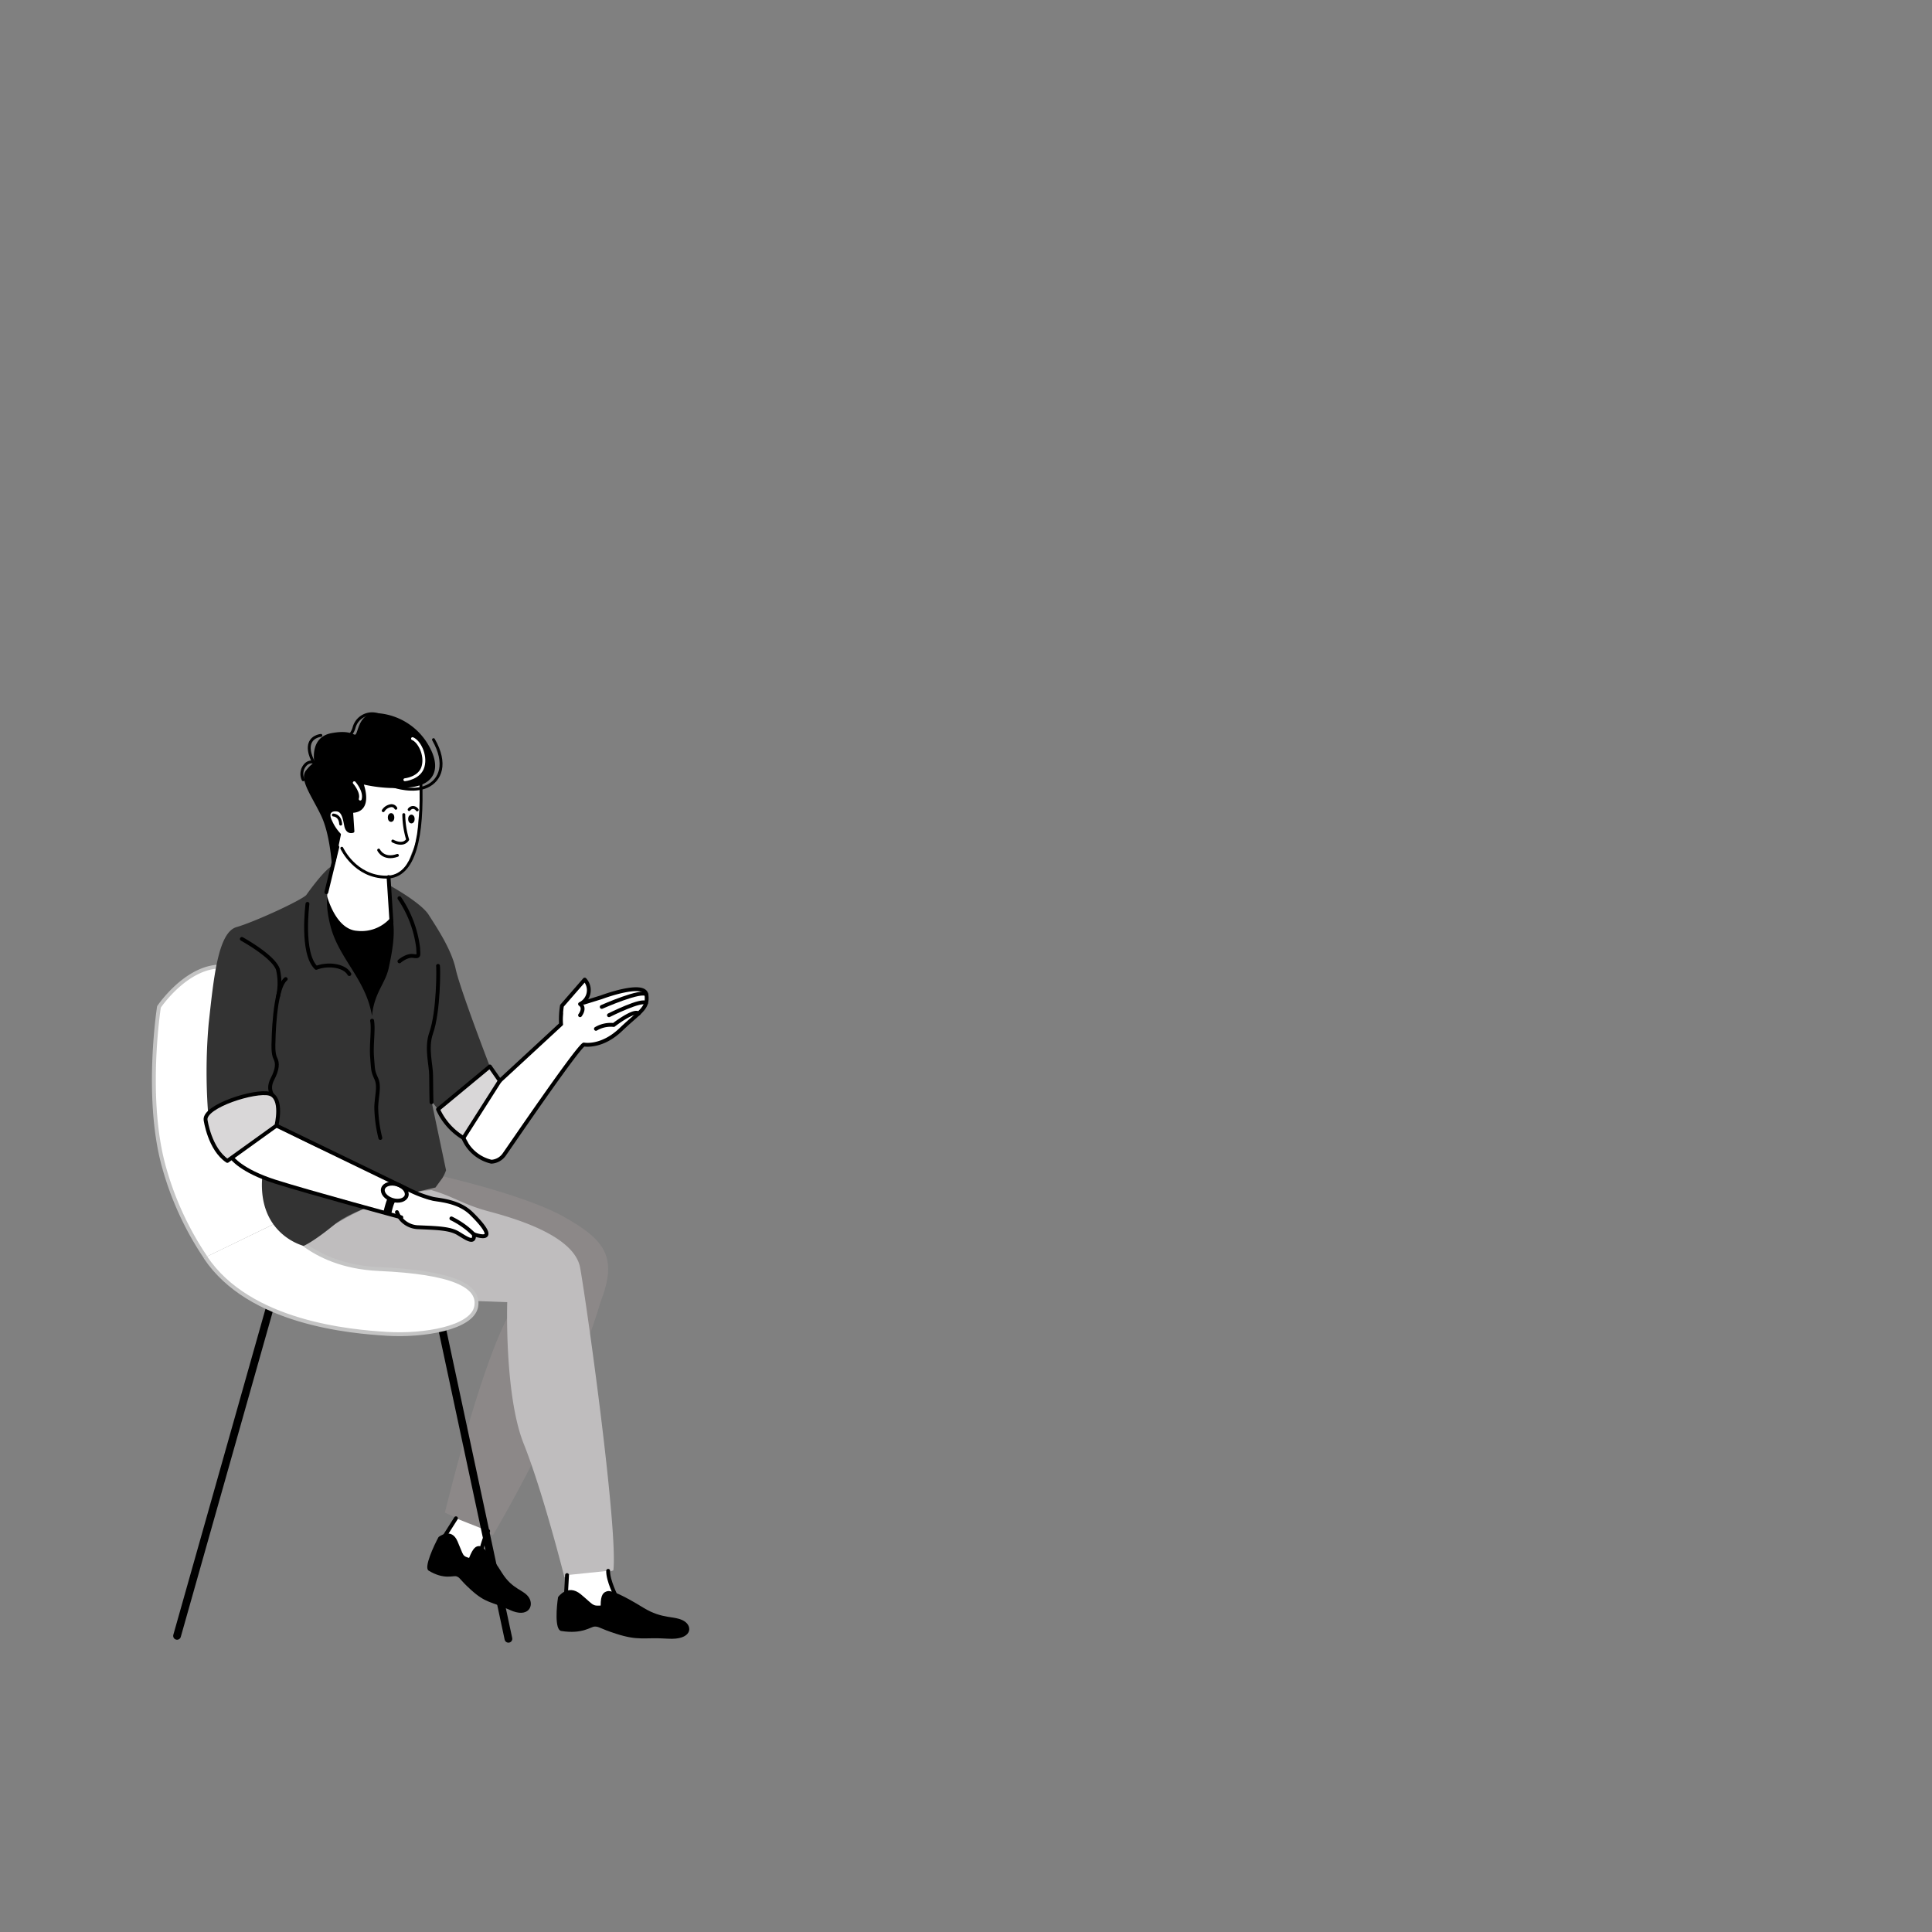 <svg xmlns="http://www.w3.org/2000/svg" viewBox="0 0 500 500"><rect x="0" y="0" width="500" height="500" fill="#808080" stroke="none"/><defs><style>.cls-1,.cls-10,.cls-12,.cls-14,.cls-7{fill:none;}.cls-2,.cls-3,.cls-6{fill:#fff;}.cls-3{stroke:#c4c4c4;}.cls-10,.cls-11,.cls-12,.cls-13,.cls-14,.cls-3,.cls-6,.cls-7,.cls-8{stroke-linejoin:round;}.cls-4{fill:#8c8888;}.cls-5{fill:#bfbdbe;}.cls-10,.cls-11,.cls-12,.cls-13,.cls-6,.cls-7,.cls-8{stroke:#000;}.cls-10,.cls-11,.cls-12,.cls-13,.cls-14,.cls-6,.cls-7,.cls-8{stroke-linecap:round;}.cls-7{stroke-width:2px;}.cls-9{fill:#333;}.cls-11{fill:#d9d7d8;}.cls-12,.cls-13,.cls-14{stroke-width:0.75px;}.cls-14{stroke:#fff;}.cls-15{fill:#010101;}</style></defs><g id="Layer_2" data-name="Layer 2"><g id="Layer_1-2" data-name="Layer 1"><rect class="cls-1" width="500" height="500"/><path class="cls-2" d="M167.2,257.64c-.51-1.95-2.75-1.81-4.27-1.25a5.6,5.6,0,0,1-.66.21,2.21,2.21,0,0,0-.88.09c-.21,0-.42,0-.63.07a5.64,5.64,0,0,0-1.68.56l-.74.1a17,17,0,0,0-3.29.88l-1.6.58a6.88,6.88,0,0,0-1.43.6,1.5,1.5,0,0,0-.65-.73.36.36,0,0,0,.07-.1l0-.12a.41.41,0,0,0,.29-.24,5.27,5.27,0,0,0,.08-3.71.39.39,0,0,0-.13-.17.74.74,0,0,0,0-.14.41.41,0,0,0-.77,0c-.08.22-.18.42-.27.63a.4.4,0,0,0-.34.17l0,0a3.43,3.43,0,0,0-.85.93,8,8,0,0,1-.9,1.12,6.28,6.28,0,0,0-1.35,1.74l-.08.07a4,4,0,0,0-1.33,1.38,1.46,1.46,0,0,0-.1.32l0,.07a2.34,2.34,0,0,0,0,1.48.33.33,0,0,0,.06.1v0a.17.17,0,0,1,0,.07,10.77,10.77,0,0,0-.1,2.41,1.79,1.79,0,0,0,.09.46,80.13,80.13,0,0,0-15.58,14.07,1.85,1.85,0,0,0-.32.58,4.73,4.73,0,0,0-.57.61,8.57,8.57,0,0,0-1.4,1.36,1.7,1.7,0,0,0-.41,1.36,7,7,0,0,0-1.73,2.88,1.3,1.3,0,0,0-1.15.78c-.93,2-2.7,3.4-3.43,5.41a1.56,1.56,0,0,0-.7,2.19q.27.48.57.93a6.59,6.59,0,0,0,4,4.07,14.13,14.13,0,0,0,1.56.91,1.82,1.82,0,0,0,1.81-.23,1.77,1.77,0,0,0,1.75-1.1c.07-.17.15-.33.22-.5a1.59,1.59,0,0,0,.83-.63q3.18-4.77,6.15-9.68a2.83,2.83,0,0,0,1.1-.88c1.09-1.49,2-3.16,3-4.73l1.25-1.93Q147,275.39,151.3,270a1.09,1.09,0,0,0,.43.18,5.4,5.4,0,0,0,3.91-.47,12.09,12.09,0,0,0,1-.72l.08,0a13.06,13.06,0,0,0,3.13-2.34,24.33,24.33,0,0,0,4.65-3.88v0a5.68,5.68,0,0,0,1.18-1C166.62,260.71,167.57,259.07,167.2,257.64Zm-9,5.72h0l0,0Zm-17.51,9.78h0l.14-.12Zm12.94-12.66h0C153.5,260.5,153.49,260.5,153.64,260.48Z"/><path class="cls-3" d="M53.19,325.37a79.76,79.76,0,0,1-10.95-24.08c-4.7-17.74-1.1-40.7-1.1-40.7S49.61,247.9,60,250.48s10.55,45.28,10.55,45.28l2.19,20.13"/><path class="cls-2" d="M84.67,235.45a3.64,3.64,0,0,0,.51,2,2.15,2.15,0,0,0,1.44.91,2.22,2.22,0,0,0,.72.71c0,.61.07,1.22.09,1.83a2,2,0,0,0,2,2,1.87,1.87,0,0,0,1.77-1.2c0,.09.09.18.15.27a3.66,3.66,0,0,0,2.39,1.71,3,3,0,0,0,2.74-1.5,5.16,5.16,0,0,0,.46-.83,2.06,2.06,0,0,0,1.84-.49,1.9,1.9,0,0,0,2.59-1.84q-.37-5-.76-10c0-.71,0-1.43,0-2.14a4.47,4.47,0,0,0,1.63-.57,2.43,2.43,0,0,0,.72-.2,4.92,4.92,0,0,0,2.55-2.94,1.48,1.48,0,0,0,.29-.43,19.9,19.9,0,0,0,.75-2,15.55,15.55,0,0,0,1.59-6.63,1.18,1.18,0,0,0,0-.27c.06-.67.12-1.33.16-2a32.15,32.15,0,0,0,.4-6.2c.06-.41.13-.82.19-1.23a2.05,2.05,0,0,0-1.39-2.45,2,2,0,0,0-.73,0,1.85,1.85,0,0,0-1.87.59,2.21,2.21,0,0,0-.68,0,3.18,3.18,0,0,0-2.68-.7,2.53,2.53,0,0,0-1.17.65,2,2,0,0,0-3.42.79l-.08.24c0-.21.07-.42.1-.62a2,2,0,0,0-1.15-2.36,2,2,0,0,0-2.49.82c-.46,1-.91,2.09-1.38,3.14a3.56,3.56,0,0,0-1.7,1.48,3.83,3.83,0,0,0-3.24.58,3.37,3.37,0,0,0-.8.89c-1.5-.32-3.33,1.49-2.22,3,.84,1.13,1.62,2.29,2.34,3.49a46.11,46.11,0,0,0,1,4.78c-.35,2.11-.7,4.23-1.06,6.34-.92,2.73-1.84,5.45-2.8,8.17A1.83,1.83,0,0,0,84.67,235.45Z"/><path class="cls-4" d="M115.13,391.45l12.42,5.91s20-33.63,27.88-60.44c4.39-11.36,1.51-15.91-9.7-22.12s-35.44-11.36-35.44-11.36l-1.92,5.61L122.56,328l15.14,6.82S131.34,326.69,115.13,391.45Z"/><path class="cls-5" d="M74.86,325.47S92,309.54,111.64,308c6,1.74,8,3.67,14.87,5.51s22.22,6.31,23.65,14.67c2,11.46,9.78,67.74,8.58,78.23a34.34,34.34,0,0,1-12.66,1.8s-5.53-22-10.55-34.58S131.27,337,131.27,337l-12.76-.46s-37.7-2.43-38.77-2.89S74.86,325.47,74.86,325.47Z"/><path class="cls-6" d="M146.75,407.63l-.26,4.7,6.38,5.06,8.34-1-1.69-3.05s-2.21-4.33-2.13-6.81"/><path class="cls-6" d="M118,392.93l-2.9,4.58,1.69,7.72,6.61,2.45.54-3.74s.9-5.25,2.39-7.7"/><path d="M113.49,397.8s3.26-2.7,4.91,1.08,1.18,3.76,3,4.31c1.06-2.7,1.8-3.12,2.75-3.05s3,2.49,5.76,6.91,5.65,4.3,7,6.43-.18,5.4-5,3.16-6.1-1.61-10.1-5.26c-2.95-2.68-2.71-3.12-3.71-3.43-.83-.25-3.18.95-7.18-1.48C109.63,405.68,112.35,399.89,113.49,397.8Z"/><path d="M144.43,413.33s2.49-3.57,5.91-.71,2.89,3,5.11,2.9c0-2.82.68-3.46,1.77-3.73s4.33,1.24,9.29,4.29,8.09,2,10.49,3.42,2.07,5-4.17,4.59-7.45.64-13.43-1.29c-4.4-1.42-4.32-1.9-5.56-1.84-1,.06-3.13,2-8.58,1.14C143.48,421.83,144.06,415.63,144.43,413.33Z"/><line class="cls-7" x1="69.9" y1="338.2" x2="45.82" y2="423.36"/><line class="cls-7" x1="114.46" y1="344.07" x2="131.58" y2="424.12"/><path class="cls-3" d="M72.76,315.89s6.56,11.71,25.33,12.54,26.22,4.26,25.14,9.77-13.63,7.57-23,7-35.68-2.72-47.08-19.82"/><path class="cls-8" d="M83.6,229.94s2.08,11,8.78,11.46a10.45,10.45,0,0,0,9.64-4.27l1.36,3.78.5,5.4-.84,9-4.61,9.1-2.59,2.79-3-.34s-6.7-12.16-6.76-12.5-1.32-10.77-1.32-10.77l-1.86-9Z"/><path class="cls-9" d="M54,289.81a143.12,143.12,0,0,1,0-24.87c1.27-11.5,2.37-23.6,7.19-25s16.59-6.85,18.06-8.29c0,0,4.9-7,6.92-7.59-.56,4.49-2.79,7.3-.62,15.68s9.2,13.76,10.72,23.19c.59-6.09,3.45-8.32,4.33-12.42s1.78-8.8,1-12.78a48.62,48.62,0,0,1-.66-8.53s8,4.39,10,7.55,5.87,8.85,7,14.06S126.77,276,126.77,276L113.36,287.1l-1.7-2.17s3.72,17.69,3.78,17.92a10.59,10.59,0,0,1-.93,2l-1.81,2.48-5.36,1.24s-15.13,3.72-20.76,8.33-8,5.53-8,5.53-11.93-2.89-10.71-17.84S54,289.81,54,289.81Z"/><path class="cls-10" d="M70.5,283.41s-1.33-1.59,0-4.14,1.4-4.15.75-5.38-.47-4-.47-4,.1-14,3.16-16.51"/><path class="cls-10" d="M62.59,243s8.12,4.43,9.33,7.86a15.78,15.78,0,0,1,0,7.18"/><path class="cls-11" d="M113.36,287.1,126.77,276l2.58,3.7-9.42,14.79A16.65,16.65,0,0,1,113.36,287.1Z"/><path class="cls-10" d="M119.93,294.5a10.38,10.38,0,0,0,7.24,6.15,4.37,4.37,0,0,0,3.32-1.85c1.31-1.85,18.6-27.24,20.6-28.48,0,0,4.56.93,9.57-3.86s7.1-5.4,6.64-9-11.65.62-11.65.62l-4.48,1.39"/><path class="cls-10" d="M155.73,260.59s10.46-4.64,11.57-3.16"/><path class="cls-10" d="M157.6,262.74s8.67-4.36,9.58-3.11"/><path class="cls-10" d="M154.23,266.26a7.53,7.53,0,0,1,4.6-1c1.6-1.24,5.65-4,6.42-2.91"/><path class="cls-10" d="M150.12,262.74s1.48-1.85,0-2.89a4,4,0,0,0,1.2-6.33l-5.89,6.77a23,23,0,0,0-.24,4.78l-15.84,14.64"/><path class="cls-10" d="M79.57,233.92s-1.68,12.83,2.27,16.56c2.71-1.1,7.18-.81,8.57,1.61"/><path class="cls-10" d="M103.38,248.79s1.83-1.61,3.52-1.39,1.39,0,1.32-2.05a29.21,29.21,0,0,0-4.84-12.9"/><path class="cls-10" d="M98.43,294.5a35.38,35.38,0,0,1-1.06-8c.13-3.21.91-5.36,0-7.37s-.8-2.14-1.07-5.49.41-7.06,0-9.49"/><path class="cls-10" d="M111.67,285.26s-.1-4.2-.1-6.95-1.34-7.1,0-10.93c2-5.65,1.92-17,1.79-17.41"/><path class="cls-12" d="M88.46,219.52S91.9,227,100,227c7.44,0,9.43-10.91,8.9-24.94"/><line class="cls-10" x1="100.56" y1="226.98" x2="101.32" y2="238.76"/><line class="cls-10" x1="84.46" y1="230.9" x2="87.3" y2="219.22"/><path class="cls-12" d="M98,220s1.22,2.65,4.85,1.37"/><path class="cls-12" d="M101.66,217.66s2.59,1.52,3.84-.37a23,23,0,0,1-1-6.47"/><ellipse class="cls-8" cx="101.21" cy="211.57" rx="0.34" ry="0.64"/><ellipse class="cls-8" cx="106.47" cy="211.96" rx="0.34" ry="0.64"/><path class="cls-12" d="M105.89,209.51a1.28,1.28,0,0,1,1-.54,1.35,1.35,0,0,1,1.08.63"/><path class="cls-12" d="M102.44,209.17a1.26,1.26,0,0,0-1.42-.63,2.85,2.85,0,0,0-1.84,1.26"/><path class="cls-12" d="M86.27,210.93s1.75,0,1.9,2.35"/><path class="cls-13" d="M91,210l.34,5.15s-1.48.62-1.88-1.51-.77-3.79-2.19-4-2.93.46-1.64,3a12,12,0,0,0,2.22,3.33l-.58,2.81s-.89,5-1,4.71-.51-7.69-2.8-12.52-5.64-9.25-4-11.32,2.32-2,2.32-2-1.51-6.48,4-7.53,5.67,1.08,6.54.16.86-6,6-5.28a16.22,16.22,0,0,1,12.43,8.39c2.84,5.06,1.85,9.6-5.33,10.06a37.07,37.07,0,0,1-11.85-.93S96.61,209.89,91,210Z"/><path class="cls-14" d="M104.78,201.8s3.87-.37,4.71-3.43-1.06-6.57-2.73-7.21"/><path class="cls-14" d="M91.69,202.57s2.09,2.35,1.54,4.23"/><path class="cls-12" d="M82.26,197.91a2.15,2.15,0,0,0-3.2,0,3.48,3.48,0,0,0-.59,3.89"/><path class="cls-12" d="M81.77,198.32s-1.85-2.65-1.73-5c.15-2.76,3-3,3-3"/><path class="cls-12" d="M90.07,190.77a5,5,0,0,0,1.54-2.39A4.83,4.83,0,0,1,97.9,185"/><path class="cls-12" d="M102.05,203.53s4.86,1.62,8.42,0,5.27-5.92,1.72-12.11"/><path class="cls-2" d="M125.88,318.8l-.36-.18a.39.39,0,0,0,0-.43l-.52-.75h0a5.18,5.18,0,0,0-1.32-1.32,7.87,7.87,0,0,0-1.79-2c-3.14-2.58-7.2-3.07-11.09-3.66a10.54,10.54,0,0,1-1.29-.57,6,6,0,0,0-1.93-.74A14.91,14.91,0,0,0,104.3,307q-2.3-1.23-4.65-2.36c-3-1.45-6.12-2.79-9.21-4.11a173.34,173.34,0,0,1-18.53-8.79,1.51,1.51,0,0,0-2.16.64l-.62-.26a2.91,2.91,0,0,0-3.17.41,1.29,1.29,0,0,0-.16.17,4.92,4.92,0,0,0-.86,0,1.6,1.6,0,0,0-1.37,2.4l.16.21A1.57,1.57,0,0,0,62,297.14l-.56-.22c-1.32-.52-2.49,1.23-1.8,2.34a5.62,5.62,0,0,0,3.13,2.45l.1,0,.19.1a2,2,0,0,0,.37.32,11.27,11.27,0,0,0,2.75,1.33A24.19,24.19,0,0,0,73,306a33.71,33.71,0,0,0,4.7,1.38,1.56,1.56,0,0,0,.46.25c1.66.54,3.32,1,5,1.46,2,.55,4,1.06,6,1.47a55.74,55.74,0,0,0,6.9,2.4,29,29,0,0,0,5.2,1,1.38,1.38,0,0,0,.92.68l1.42.33a1.22,1.22,0,0,0,.26.3,9.12,9.12,0,0,0,1.85,1.25,1.45,1.45,0,0,0,1.41.93h2a7.85,7.85,0,0,0,1,0,1.85,1.85,0,0,0,.49-.1l1.21,0a1.14,1.14,0,0,0,.38.13l.43.06h.08c.43.05.85.09,1.28.1l2.33.19a18.12,18.12,0,0,1,3.73,2.06,1.16,1.16,0,0,0,.53.21.1.1,0,0,0,0,0l.09,0h0a3.52,3.52,0,0,0,.51.19l.26.13a.56.56,0,0,0,.37.15s.07.05,0,0a.43.43,0,0,0,.39.1.38.38,0,0,0,.28-.28,1.81,1.81,0,0,0,0-1,.49.49,0,0,0,0-.24,12.71,12.71,0,0,0,1.81.48.42.42,0,0,0,.39-.11,1.55,1.55,0,0,0,.67.14.64.64,0,0,0,.49-.23.38.38,0,0,0,.2-.23A.41.41,0,0,0,125.88,318.8Z"/><path class="cls-10" d="M60,299.59s2.33,3.39,11.23,6.22,32.63,9.24,32.63,9.24"/><path class="cls-10" d="M71.54,291.31,106,308a30.23,30.23,0,0,0,6.13,2.27c1.76.34,6.61.61,9.85,3.77s6.63,7.35.63,5.4a21.76,21.76,0,0,0-5.79-4.11"/><path class="cls-10" d="M102.73,313.7a6.08,6.08,0,0,0,5.64,3.91c4.48.2,8,.25,10.18,1.56s4.38,2.95,4.1.26"/><ellipse class="cls-10" cx="102.17" cy="308.56" rx="2.1" ry="3.18" transform="translate(-222.75 317.22) rotate(-73.21)"/><path class="cls-15" d="M100.33,310a24,24,0,0,0-1.11,3.79l2,.55s.57-3.09,1.26-3.58A11.17,11.17,0,0,1,100.33,310Z"/><path class="cls-11" d="M58.84,300.44l12.7-9.13s1.8-7.25-1.8-8.25-16.94,3.16-16.54,6.76C53.2,289.82,54.24,297.39,58.84,300.44Z"/></g></g></svg>